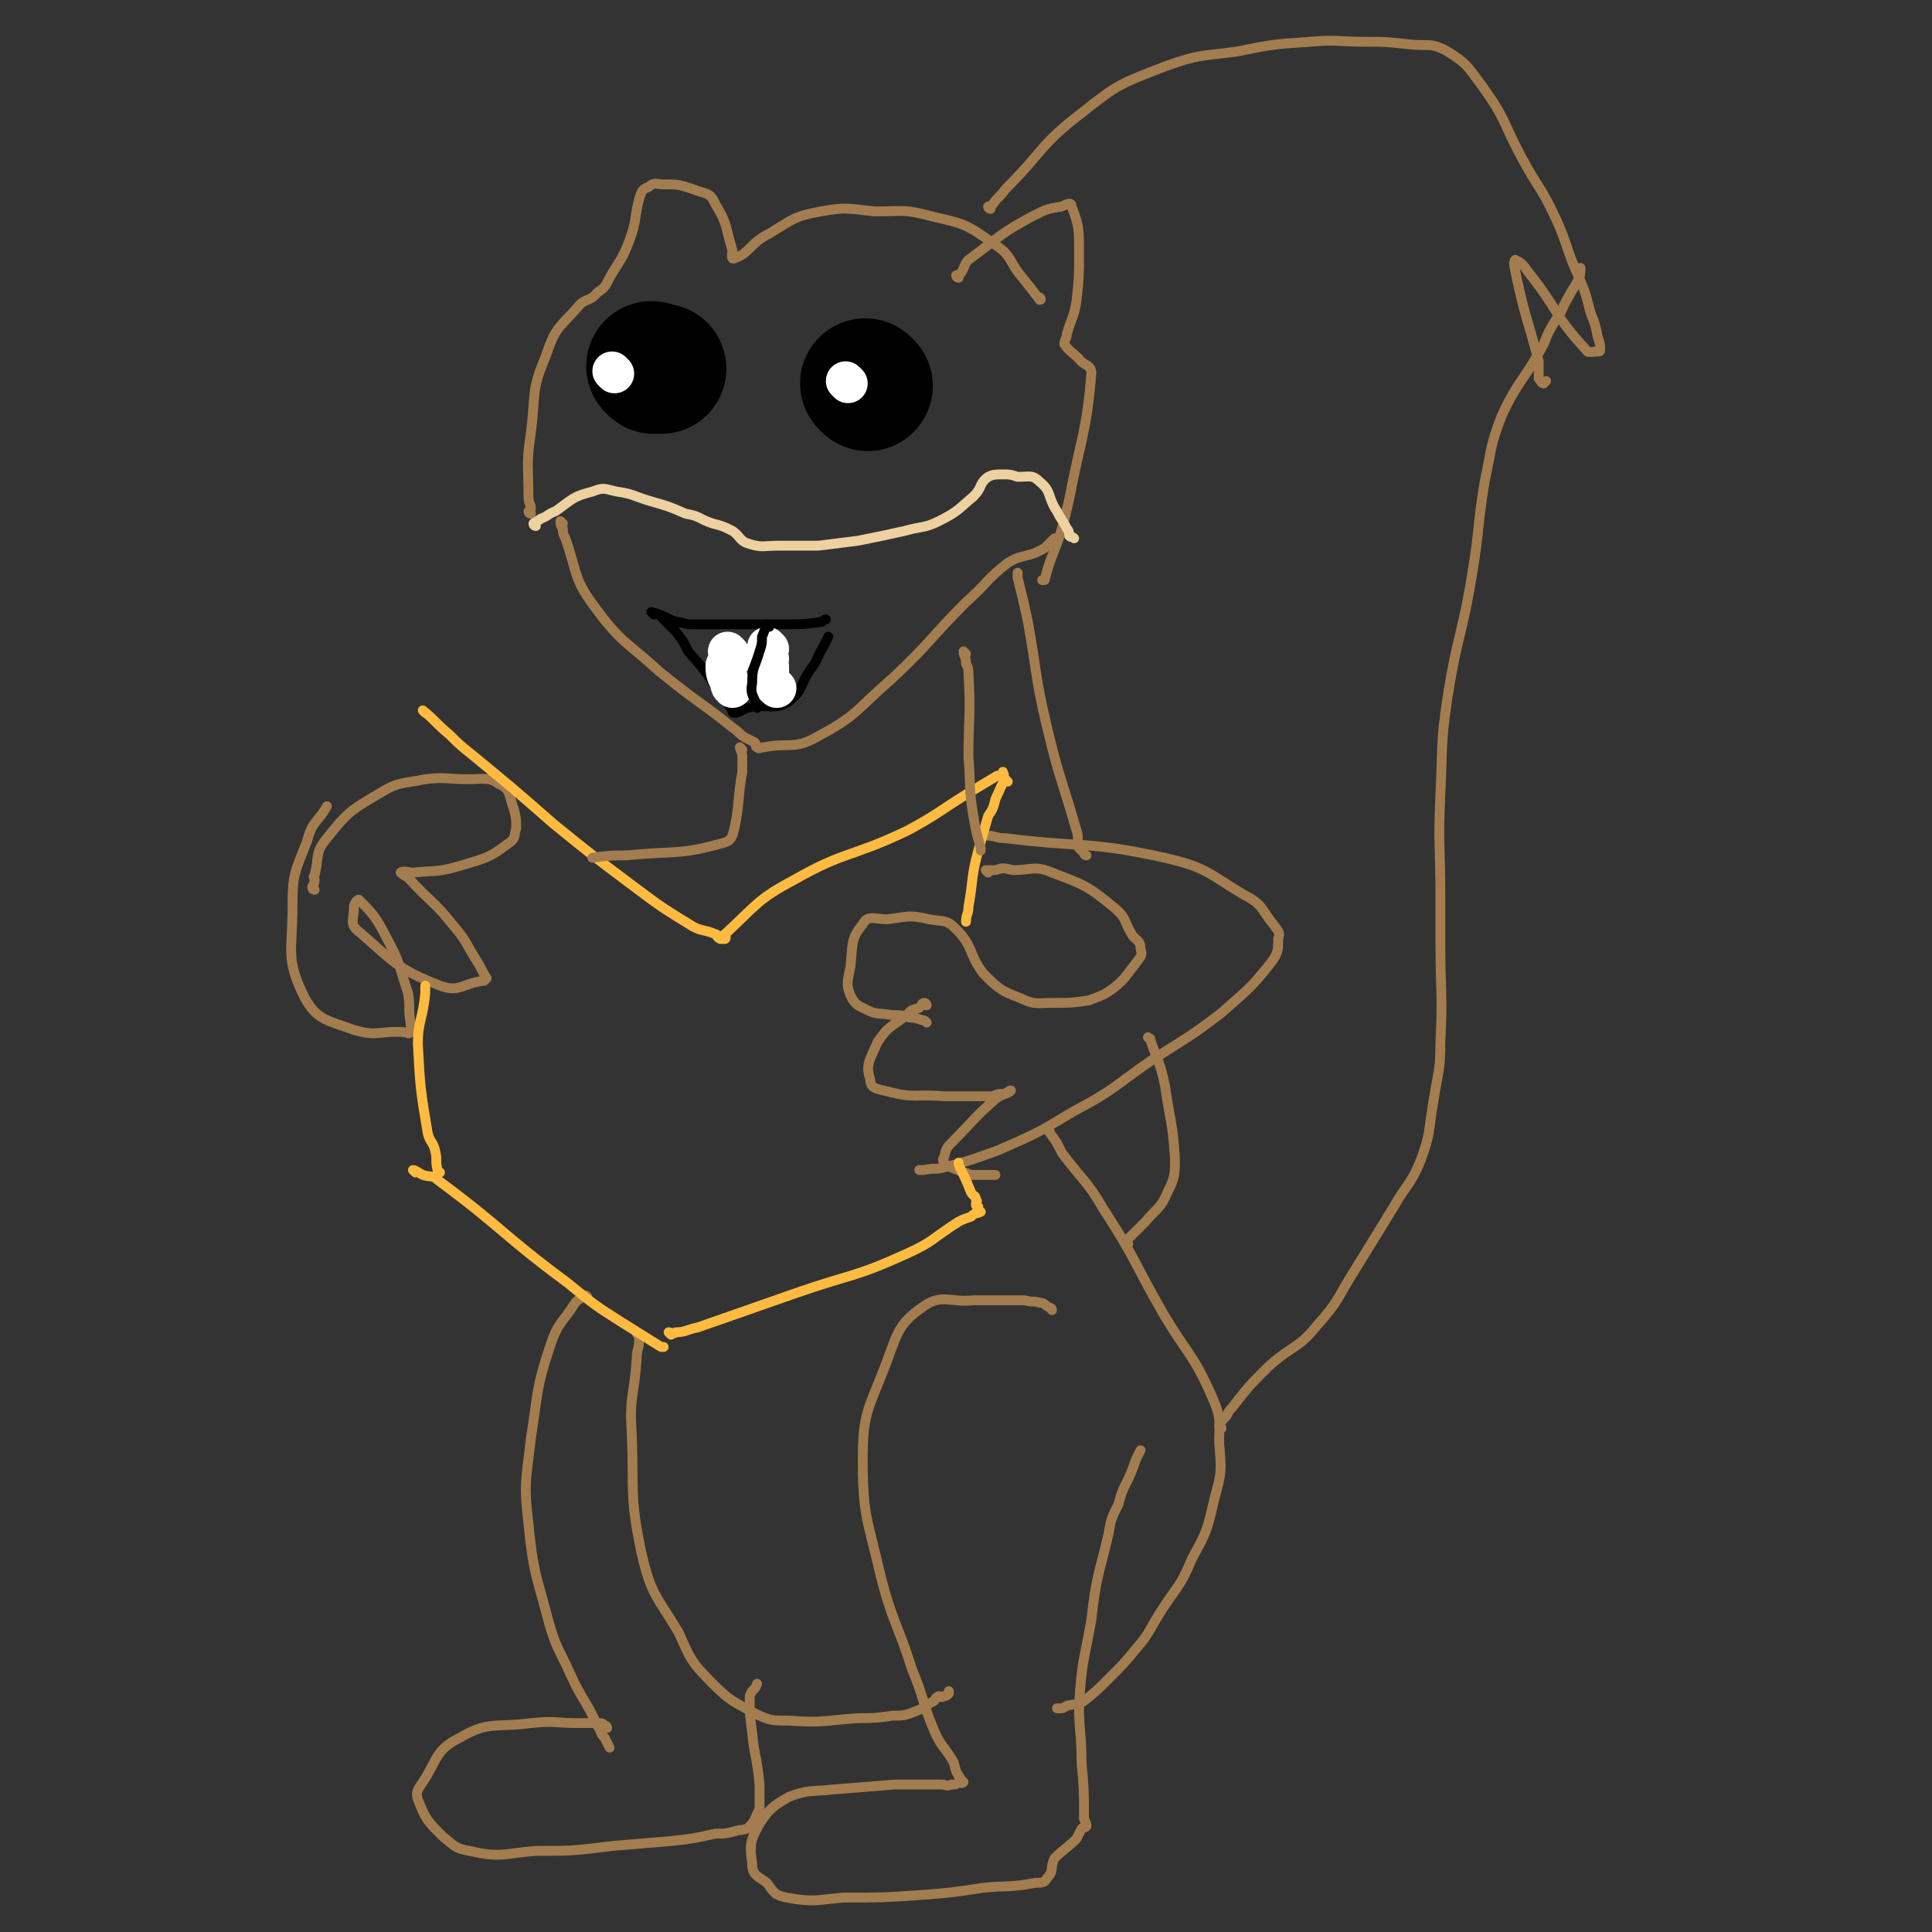 <svg viewBox='0 0 786 786' version='1.1' xmlns='http://www.w3.org/2000/svg' xmlns:xlink='http://www.w3.org/1999/xlink'><rect x="0" y="0" width="786" height="786" fill="#333333" stroke="none"/><g fill='none' stroke='#A37D4F' stroke-width='4' stroke-linecap='round' stroke-linejoin='round'><path d='M239,528c0,0 0,-1 -1,-1 -1,0 -1,1 -3,2 0,0 0,0 -1,1 -5,8 -7,8 -10,17 -6,18 -5,19 -8,38 -2,18 -3,18 -1,35 2,20 3,20 8,39 3,11 4,11 9,22 5,11 6,10 11,21 2,3 1,3 3,5 1,2 1,2 2,4 '/><path d='M247,703c0,0 0,-1 -1,-1 -1,-1 -1,-1 -3,-1 -4,0 -4,0 -8,0 -9,0 -9,-1 -19,0 -15,2 -17,-1 -29,6 -10,5 -9,9 -15,18 -2,3 -3,4 -2,7 3,8 4,9 10,15 5,4 5,5 11,6 13,3 14,1 27,0 15,0 15,0 31,-2 12,-1 12,-1 24,-2 9,-1 9,-1 18,-3 4,0 4,0 8,-1 3,-1 4,0 6,-2 2,-2 2,-3 3,-5 1,-2 1,-2 1,-3 0,-5 0,-5 0,-9 -1,-11 -2,-11 -3,-21 -1,-8 -1,-8 -1,-15 1,-3 2,-2 3,-5 '/><path d='M428,533c0,0 0,-1 -1,-1 -2,-1 -2,-2 -4,-2 -3,-1 -3,0 -6,-1 -10,0 -11,0 -21,0 -10,1 -13,-3 -21,3 -10,7 -10,11 -15,24 -7,18 -9,19 -9,38 0,23 2,24 7,46 5,20 7,20 13,39 5,12 4,13 9,25 3,7 4,6 8,13 1,4 1,4 3,7 0,1 0,0 1,1 0,0 0,0 0,0 -1,1 -1,0 -2,0 -1,1 -1,1 -3,1 -2,1 -2,0 -4,0 -9,0 -9,0 -19,0 -12,1 -12,1 -25,2 -9,1 -10,0 -18,3 -7,4 -8,5 -12,11 -4,7 -4,9 -3,16 0,5 2,5 6,8 3,4 3,5 8,6 11,2 12,1 23,0 16,0 16,0 31,-1 13,-1 13,-1 26,-3 10,-1 11,0 21,-2 3,0 4,0 5,-2 3,-3 1,-4 3,-8 4,-4 5,-4 9,-8 1,-2 1,-2 2,-4 1,-1 1,0 2,-1 0,-1 0,-1 -1,-3 0,-12 0,-12 -1,-23 0,-12 -1,-12 -1,-23 1,-18 2,-18 5,-35 2,-18 3,-18 7,-35 1,-6 1,-6 4,-12 2,-8 3,-7 6,-15 1,-3 1,-3 3,-7 '/><path d='M260,543c0,0 -1,-1 -1,-1 0,1 1,1 1,3 0,4 -1,4 -1,8 -1,15 -3,15 -2,30 1,24 -1,25 4,49 4,17 6,17 15,32 5,11 5,12 14,21 7,7 8,7 17,12 6,3 7,3 14,3 14,1 14,0 28,-1 7,0 7,0 14,-1 5,0 5,0 10,-2 3,-1 3,-2 7,-4 1,-1 0,-1 2,-2 0,0 1,1 2,0 1,0 1,0 2,-1 0,0 0,0 0,-1 '/><path d='M427,460c0,0 -1,-1 -1,-1 1,2 2,3 4,6 1,2 1,2 2,4 9,12 10,11 17,23 13,20 12,21 24,42 10,17 12,16 20,34 4,9 3,10 3,19 1,12 1,12 -2,23 -3,13 -3,13 -9,24 -5,12 -6,11 -13,22 -5,8 -4,8 -10,15 -5,6 -5,6 -11,12 -5,5 -5,5 -10,9 -3,2 -4,1 -7,2 -2,1 -1,1 -3,1 0,0 0,0 -1,0 '/><path d='M497,581c0,0 -1,0 -1,-1 1,-2 1,-2 3,-4 1,-2 1,-2 2,-3 7,-9 7,-9 15,-17 10,-9 12,-7 20,-17 9,-10 8,-11 15,-22 8,-13 8,-13 16,-26 5,-9 7,-9 11,-19 4,-11 3,-11 5,-23 2,-13 3,-13 3,-25 1,-20 0,-20 0,-40 0,-9 0,-9 0,-19 0,-21 -1,-21 0,-42 1,-20 0,-20 3,-40 4,-25 6,-25 10,-50 3,-18 2,-19 5,-37 3,-14 2,-14 7,-27 7,-15 9,-14 17,-29 2,-5 2,-5 5,-10 3,-4 2,-4 5,-9 2,-4 2,-3 4,-7 1,-2 1,-3 1,-5 '/><path d='M459,506c0,0 -1,0 -1,-1 0,-1 1,-1 2,-2 3,-3 3,-3 6,-6 5,-6 6,-5 9,-12 3,-6 3,-7 3,-14 -1,-15 -2,-15 -4,-29 -2,-10 -3,-10 -6,-19 0,-1 0,0 -1,-1 '/><path d='M400,340c0,0 -1,-1 -1,-1 0,0 1,0 3,1 3,0 3,1 7,1 32,4 33,1 65,8 17,4 17,6 32,15 8,4 7,6 12,12 2,3 3,3 2,6 0,5 0,6 -4,11 -8,10 -9,10 -19,19 -13,10 -14,10 -28,19 -16,11 -15,12 -32,21 -15,9 -15,9 -31,16 -11,4 -11,4 -22,7 -4,1 -4,0 -8,1 -1,0 -1,0 -2,0 '/><path d='M402,355c0,0 -1,-1 -1,-1 1,0 2,0 4,0 3,-1 3,-1 7,0 8,0 9,-2 16,1 13,5 14,5 25,14 6,5 4,6 8,12 2,2 3,2 3,5 1,3 0,3 -2,6 -4,5 -4,6 -9,10 -4,3 -5,3 -10,5 -7,1 -7,1 -14,1 -7,0 -8,1 -14,-2 -8,-3 -9,-4 -15,-10 -6,-8 -4,-11 -11,-18 -4,-4 -5,-3 -11,-4 -8,-2 -9,-1 -17,0 -5,0 -8,-2 -10,2 -5,6 -4,8 -5,17 -1,6 -2,7 0,12 2,4 3,4 7,6 4,2 5,1 10,2 4,0 4,0 7,1 2,0 2,0 5,1 1,0 1,0 2,1 '/><path d='M377,409c0,0 0,-1 -1,-1 -1,0 -1,1 -2,2 -2,1 -3,0 -5,3 -7,5 -8,5 -12,11 -3,7 -5,9 -3,15 0,4 3,4 7,5 11,3 12,1 23,2 10,0 10,0 20,0 2,-1 2,-1 5,-1 1,-1 3,-2 2,-1 -1,1 -4,1 -7,4 -8,7 -8,8 -16,16 -3,3 -3,3 -4,7 -1,1 0,2 1,3 4,2 5,2 10,4 4,0 5,0 9,0 1,0 1,0 1,0 '/><path d='M128,362c0,0 -1,0 -1,-1 0,-1 1,-1 1,-3 0,-1 -1,-1 0,-2 2,-8 0,-9 5,-15 8,-10 9,-11 21,-18 8,-5 9,-4 19,-6 8,-1 9,0 17,0 7,0 9,-1 13,2 5,2 4,5 6,10 1,4 1,4 1,8 -1,3 0,4 -3,6 -8,6 -9,6 -19,9 -10,3 -10,2 -20,3 -2,0 -4,-1 -5,0 0,0 1,1 3,2 9,10 10,9 18,19 6,7 5,7 10,15 2,3 2,4 4,7 0,0 -1,1 -1,1 -9,1 -10,5 -18,2 -18,-7 -19,-10 -33,-22 -4,-3 -2,-5 -2,-10 0,-1 1,-3 2,-3 5,5 7,7 11,15 6,11 5,11 9,23 1,6 0,6 1,12 0,2 1,3 0,4 -1,1 -1,0 -2,0 -10,-1 -11,2 -21,-1 -11,-4 -15,-4 -20,-13 -8,-16 -5,-19 -5,-37 0,-14 1,-14 6,-27 2,-8 4,-7 8,-14 '/></g>
<g fill='none' stroke='#FFBB40' stroke-width='4' stroke-linecap='round' stroke-linejoin='round'><path d='M173,290c0,0 -1,-1 -1,-1 5,4 5,5 11,10 4,4 4,4 9,8 17,14 17,14 33,28 16,13 16,13 32,25 12,9 12,9 25,17 4,2 4,1 9,3 1,0 0,1 2,2 1,0 2,0 2,0 1,-1 -1,-2 0,-2 13,-12 13,-14 28,-22 21,-12 23,-9 46,-20 13,-7 13,-8 26,-16 5,-3 5,-3 10,-6 1,-1 2,0 3,0 1,-1 0,-1 0,-2 '/><path d='M273,543c0,0 -1,-1 -1,-1 1,0 2,1 3,0 4,0 4,-1 9,-2 20,-7 20,-7 40,-14 23,-8 23,-6 45,-16 11,-5 10,-6 21,-13 2,-1 2,-1 5,-2 2,-2 2,-1 4,-2 '/><path d='M169,477c0,0 -1,-1 -1,-1 1,0 2,1 4,2 3,1 4,0 6,2 27,20 26,22 53,42 11,9 11,9 22,16 8,5 8,5 16,10 0,0 0,0 1,0 '/><path d='M179,477c0,0 -1,0 -1,-1 -1,-4 0,-4 -1,-8 -1,-4 -2,-3 -3,-7 -3,-18 -3,-18 -4,-36 0,-10 2,-10 3,-21 0,-2 0,-2 0,-3 '/><path d='M398,491c0,0 -1,0 -1,-1 0,-1 1,-1 0,-2 0,-2 -1,-1 -2,-3 -2,-5 -2,-5 -4,-9 -1,-2 -1,-2 -1,-3 '/><path d='M410,318c0,0 -1,-1 -1,-1 -2,3 -2,4 -4,8 -1,4 -1,4 -3,7 -2,7 -2,7 -4,14 -3,11 -2,12 -4,23 0,3 -1,3 -1,6 0,0 0,0 0,0 '/></g>
<g fill='none' stroke='#A37D4F' stroke-width='4' stroke-linecap='round' stroke-linejoin='round'><path d='M302,305c0,0 -1,-1 -1,-1 0,1 1,2 1,4 0,3 0,3 0,6 -2,11 -1,12 -3,22 -1,4 -1,6 -5,7 -18,5 -19,3 -39,5 -7,0 -7,0 -14,1 '/><path d='M393,266c0,0 -1,-1 -1,-1 0,2 1,2 1,5 1,2 1,2 1,4 1,17 0,17 0,34 1,12 0,12 2,24 1,6 1,6 3,13 0,0 0,0 0,1 '/><path d='M442,348c0,0 -1,0 -1,-1 -1,-1 -1,-1 -2,-2 -1,-4 0,-4 -1,-7 -6,-21 -7,-21 -12,-42 -5,-21 -4,-22 -8,-44 -2,-9 -2,-9 -4,-17 0,-1 0,-1 0,-2 '/><path d='M403,85c0,0 -1,0 -1,-1 0,0 1,0 2,-1 2,-3 3,-3 5,-6 16,-16 14,-18 31,-31 15,-12 16,-12 34,-19 14,-5 14,-4 29,-6 15,-3 15,-3 30,-4 11,-1 11,0 23,0 8,0 8,0 17,1 8,1 9,-1 16,3 8,5 8,6 14,14 10,14 8,14 16,29 7,13 8,12 14,25 5,11 4,12 9,23 3,7 3,7 5,15 2,5 2,5 3,10 1,3 1,3 1,5 0,1 0,1 -1,1 -3,0 -4,1 -5,-1 -13,-14 -11,-16 -23,-31 -2,-3 -3,-4 -5,-5 -1,-1 -1,1 -1,2 4,20 5,20 10,39 0,3 0,4 0,7 1,1 1,2 2,2 0,0 0,0 1,-1 '/><path d='M390,113c0,0 -1,0 -1,-1 0,0 1,0 2,-1 2,-3 1,-4 4,-6 12,-9 12,-10 25,-17 6,-3 6,-3 12,-4 2,-1 4,-2 4,0 3,8 3,9 3,19 0,9 0,10 -1,19 -1,7 -2,7 -4,14 0,2 -1,2 -1,4 2,3 3,3 6,6 2,3 5,2 5,6 -2,24 -4,25 -9,51 -3,13 -3,13 -8,26 -1,3 -1,3 -2,7 0,0 0,0 -1,0 '/><path d='M216,209c0,0 -1,0 -1,-1 0,0 1,-1 1,-1 0,-2 -1,-2 -1,-5 0,-13 -1,-13 1,-26 2,-16 0,-17 6,-31 4,-12 5,-11 13,-20 3,-4 5,-2 8,-6 3,-2 3,-2 5,-6 4,-7 5,-7 8,-15 3,-8 2,-9 4,-17 1,-3 1,-4 4,-5 2,-2 3,-1 6,-1 6,0 6,0 12,2 5,2 7,1 9,6 5,8 4,9 7,19 0,1 -1,4 1,3 6,-2 6,-6 14,-10 10,-6 10,-7 21,-9 11,-2 11,-1 22,0 12,0 12,-1 23,2 13,3 14,3 25,11 8,5 6,7 12,14 4,5 4,5 7,9 1,0 0,-1 0,-1 '/><path d='M229,213c0,0 -1,-1 -1,-1 0,1 0,2 1,3 0,2 0,2 1,4 5,14 3,16 12,28 11,15 13,14 26,26 10,8 10,8 21,16 4,3 4,3 9,7 3,2 2,2 5,4 2,1 2,1 4,2 1,1 0,2 1,2 1,1 1,0 3,0 10,-2 12,1 21,-4 17,-9 16,-11 31,-24 16,-15 15,-16 30,-31 9,-8 8,-9 17,-16 5,-3 5,-2 11,-4 2,-1 2,-1 4,-2 2,-2 2,-2 4,-4 '/></g>
<g fill='none' stroke='#EED1A0' stroke-width='4' stroke-linecap='round' stroke-linejoin='round'><path d='M218,214c0,0 -1,0 -1,-1 1,-1 2,-1 3,-2 3,-1 3,-2 6,-3 7,-5 7,-6 15,-8 5,-2 5,-1 10,0 7,1 7,2 14,4 7,2 7,2 14,5 6,1 5,2 11,4 4,1 4,1 8,3 3,2 3,4 6,5 6,2 6,1 13,1 8,0 8,0 16,0 8,-1 8,-1 16,-2 10,-2 10,-2 19,-4 7,-2 8,-1 14,-4 8,-4 8,-5 14,-10 4,-4 2,-5 6,-8 2,-1 3,-1 6,-1 3,0 3,0 6,1 5,0 6,-1 9,2 5,4 3,6 7,12 2,4 2,3 4,7 1,1 1,2 1,3 1,1 1,0 2,1 '/></g>
<g fill='none' stroke='#000000' stroke-width='53' stroke-linecap='round' stroke-linejoin='round'><path d='M266,150c0,0 -1,-1 -1,-1 1,0 2,1 4,1 '/><path d='M353,157c0,0 -1,-1 -1,-1 '/></g>
<g fill='none' stroke='#FFFFFF' stroke-width='16' stroke-linecap='round' stroke-linejoin='round'><path d='M250,152c0,0 -1,-1 -1,-1 '/><path d='M345,156c0,0 -1,-1 -1,-1 '/></g>
<g fill='none' stroke='#000000' stroke-width='4' stroke-linecap='round' stroke-linejoin='round'><path d='M266,250c0,0 -1,-1 -1,-1 4,1 5,2 10,4 3,0 3,1 6,1 9,0 9,0 19,0 10,0 10,0 20,0 7,0 7,0 14,-1 1,0 1,-1 2,-1 '/><path d='M270,252c0,0 -1,-1 -1,-1 2,2 3,3 6,6 3,4 3,4 5,8 7,8 7,8 13,17 3,3 2,3 5,7 0,1 0,1 1,1 2,0 2,-1 5,-2 8,-2 10,1 16,-2 7,-5 5,-7 10,-14 3,-4 2,-4 5,-9 1,-2 1,-2 2,-4 '/></g>
<g fill='none' stroke='#FFFFFF' stroke-width='16' stroke-linecap='round' stroke-linejoin='round'><path d='M297,266c0,0 -1,-1 -1,-1 0,1 1,2 1,4 -1,1 -2,1 -2,2 0,4 1,4 2,7 0,1 0,1 1,2 '/><path d='M313,264c0,0 -1,-1 -1,-1 0,2 0,3 1,5 0,1 -1,1 0,3 0,4 0,4 1,7 1,1 1,1 2,2 '/></g>
<g fill='none' stroke='#000000' stroke-width='4' stroke-linecap='round' stroke-linejoin='round'><path d='M313,255c0,0 -1,-1 -1,-1 -1,2 -1,3 -2,5 0,3 0,3 -1,6 -2,7 -3,6 -3,13 -1,5 1,5 2,10 '/></g>
</svg>